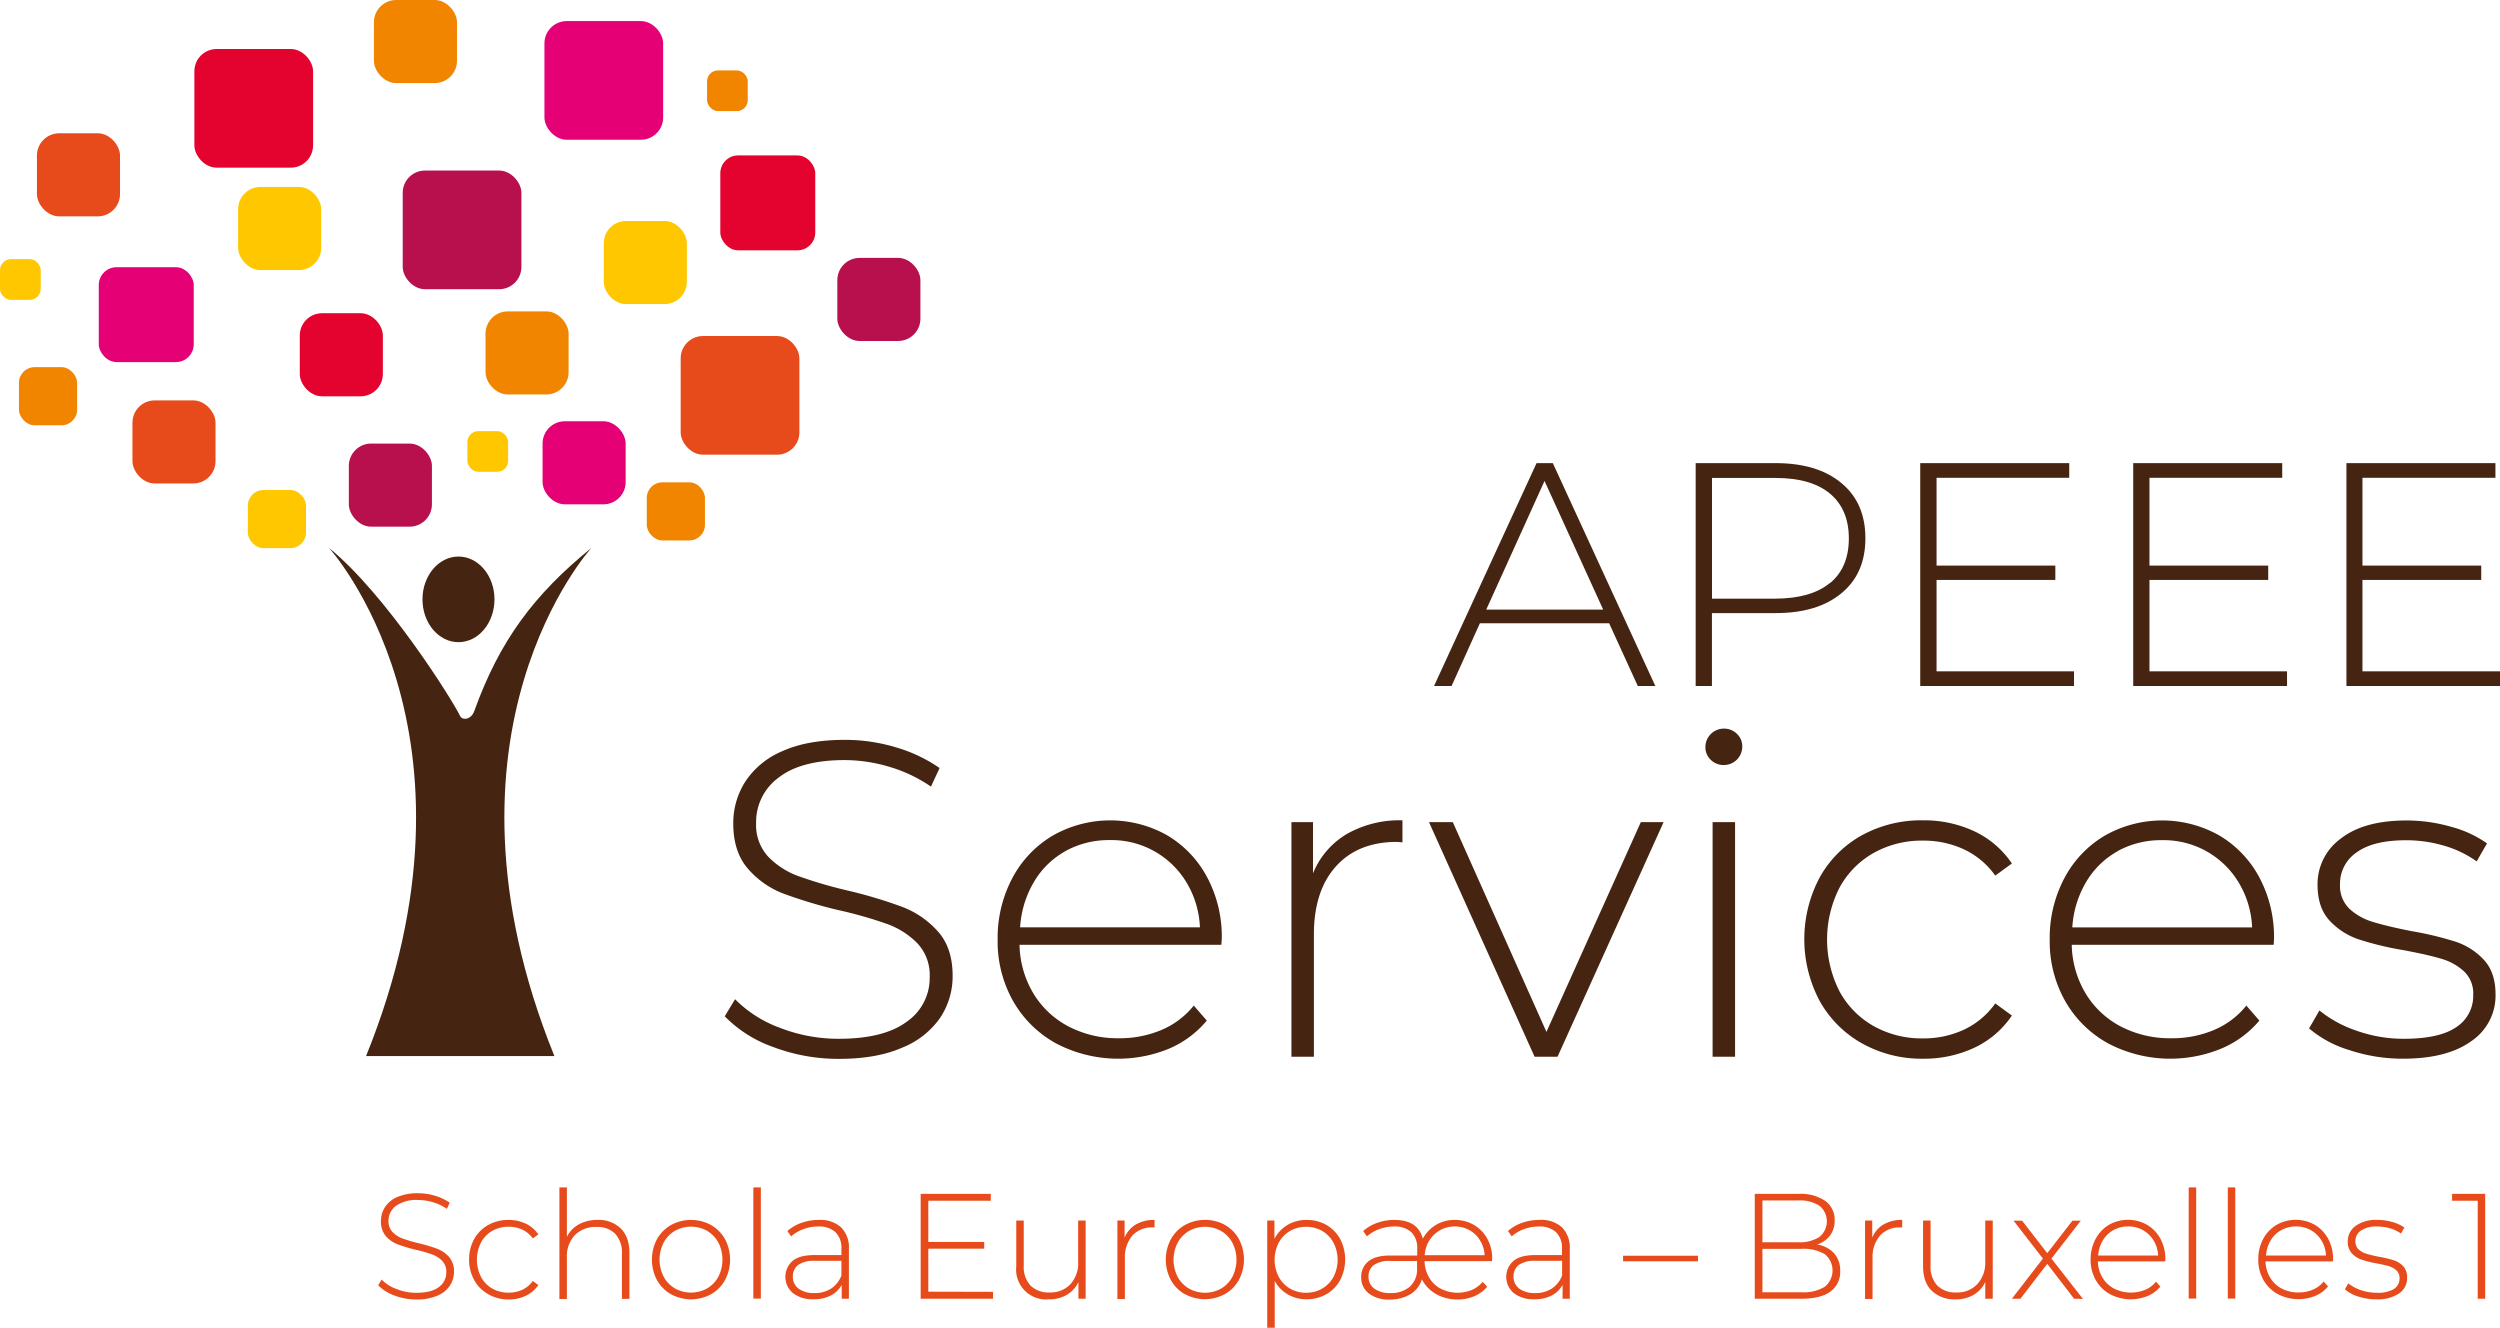 <svg xmlns="http://www.w3.org/2000/svg" viewBox="0 0 667.42 354.48"><defs><style>.cls-1{fill:#452411;}.cls-2{fill:#e4032e;}.cls-3{fill:#f18500;}.cls-4{fill:#e84b1b;}.cls-5{fill:#fec700;}.cls-6{fill:#e50076;}.cls-7{fill:#b8104d;}.cls-8{fill:#e74b1b;}</style></defs><title>APEEEServices_logo</title><g id="Calque_2" data-name="Calque 2"><g id="APEEE_Services_logo" data-name="APEEE Services logo"><path class="cls-1" d="M157.89,146.27c-15.3,12.43-24.51,24.75-31.29,43.6-.83,2.31-3.19,2.5-3.77,1.28-1.92-4.09-19.71-32.45-35-44.88,0,0,44.9,49.13,9.9,135.66H148C113,195.4,157.89,146.27,157.89,146.27Z"></path><ellipse class="cls-1" cx="122.4" cy="160.01" rx="9.61" ry="11.43"></ellipse><rect class="cls-2" x="51.89" y="13.08" width="31.69" height="31.68" rx="5.95" ry="5.95"></rect><rect class="cls-3" x="99.82" width="22.18" height="22.18" rx="5.95" ry="5.95"></rect><rect class="cls-4" x="181.72" y="89.71" width="31.69" height="31.68" rx="5.95" ry="5.95"></rect><rect class="cls-4" x="35.36" y="106.89" width="22.18" height="22.18" rx="5.95" ry="5.95"></rect><rect class="cls-2" x="192.3" y="41.49" width="25.35" height="25.34" rx="4.76" ry="4.76"></rect><rect class="cls-5" x="161.19" y="59" width="22.18" height="22.18" rx="5.95" ry="5.95"></rect><rect class="cls-6" x="145.35" y="5.63" width="31.69" height="31.68" rx="5.95" ry="5.95"></rect><rect class="cls-6" x="26.37" y="71.33" width="25.35" height="25.34" rx="4.76" ry="4.76"></rect><rect class="cls-5" x="63.57" y="49.91" width="22.18" height="22.18" rx="5.95" ry="5.95"></rect><rect class="cls-7" x="223.54" y="68.85" width="22.18" height="22.18" rx="5.95" ry="5.95"></rect><rect class="cls-4" x="9.86" y="35.58" width="22.18" height="22.18" rx="5.95" ry="5.95"></rect><rect class="cls-7" x="107.51" y="45.53" width="31.69" height="31.68" rx="5.95" ry="5.95"></rect><rect class="cls-6" x="144.85" y="112.46" width="22.18" height="22.18" rx="5.95" ry="5.95"></rect><rect class="cls-3" x="129.62" y="83.13" width="22.18" height="22.18" rx="5.95" ry="5.95"></rect><rect class="cls-7" x="93.13" y="118.42" width="22.18" height="22.18" rx="5.95" ry="5.95"></rect><rect class="cls-2" x="80.03" y="83.62" width="22.18" height="22.18" rx="5.95" ry="5.95"></rect><rect class="cls-5" x="124.78" y="115.09" width="10.87" height="10.87" rx="2.92" ry="2.92"></rect><rect class="cls-5" y="69.18" width="10.87" height="10.87" rx="2.92" ry="2.92"></rect><rect class="cls-3" x="188.76" y="18.79" width="10.87" height="10.87" rx="2.92" ry="2.92"></rect><rect class="cls-3" x="172.67" y="128.76" width="15.53" height="15.52" rx="4.17" ry="4.17"></rect><rect class="cls-5" x="66.17" y="130.82" width="15.53" height="15.52" rx="4.17" ry="4.17"></rect><rect class="cls-3" x="5.06" y="98.02" width="15.53" height="15.52" rx="4.17" ry="4.17"></rect><path class="cls-8" d="M105.3,345.86a11.17,11.17,0,0,1-4.34-2.74l.92-1.52a10.71,10.71,0,0,0,4,2.54,14.12,14.12,0,0,0,5.26,1c2.66,0,4.68-.5,6-1.52a4.71,4.71,0,0,0,2-4,4.15,4.15,0,0,0-1.08-3,7.28,7.28,0,0,0-2.68-1.72,37.88,37.88,0,0,0-4.32-1.24,40.51,40.51,0,0,1-4.94-1.48A7.84,7.84,0,0,1,103,330a5.91,5.91,0,0,1-1.3-4,6.85,6.85,0,0,1,1.08-3.74,7.38,7.38,0,0,1,3.3-2.7,13.59,13.59,0,0,1,5.54-1,15.8,15.8,0,0,1,4.56.68,13.81,13.81,0,0,1,3.88,1.84l-.76,1.64a13.14,13.14,0,0,0-3.7-1.76,14,14,0,0,0-4-.6,9.41,9.41,0,0,0-5.88,1.56,4.88,4.88,0,0,0-2,4,4.12,4.12,0,0,0,1.08,3,7.08,7.08,0,0,0,2.68,1.72,39.47,39.47,0,0,0,4.36,1.28,41.88,41.88,0,0,1,4.92,1.48,8.2,8.2,0,0,1,3.14,2.18,5.76,5.76,0,0,1,1.3,3.94,6.67,6.67,0,0,1-1.1,3.72,7.48,7.48,0,0,1-3.38,2.68,13.89,13.89,0,0,1-5.6,1A16.2,16.2,0,0,1,105.3,345.86Z"></path><path class="cls-8" d="M130.36,345.52a9.63,9.63,0,0,1-3.76-3.78,10.9,10.9,0,0,1-1.36-5.46,11,11,0,0,1,1.36-5.5,9.64,9.64,0,0,1,3.76-3.76,11,11,0,0,1,5.44-1.34,10.59,10.59,0,0,1,4.58,1,8.41,8.41,0,0,1,3.34,2.86l-1.48,1.08a7.18,7.18,0,0,0-2.78-2.34,8.52,8.52,0,0,0-3.66-.78,8.74,8.74,0,0,0-4.38,1.1,7.82,7.82,0,0,0-3,3.1,10.17,10.17,0,0,0,0,9.2,7.69,7.69,0,0,0,3,3.1,8.64,8.64,0,0,0,4.38,1.1,8.52,8.52,0,0,0,3.66-.78,7.18,7.18,0,0,0,2.78-2.34l1.48,1.08a8.26,8.26,0,0,1-3.34,2.86,10.45,10.45,0,0,1-4.58,1A10.8,10.8,0,0,1,130.36,345.52Z"></path><path class="cls-8" d="M165.76,328q2.28,2.28,2.28,6.56v12.2h-2v-12a7.46,7.46,0,0,0-1.78-5.36,6.64,6.64,0,0,0-5-1.84,7.69,7.69,0,0,0-5.8,2.2,8.15,8.15,0,0,0-2.12,5.92v11.12h-2V317h2V330.2a7.65,7.65,0,0,1,3.2-3.34,10.18,10.18,0,0,1,5-1.18A8.38,8.38,0,0,1,165.76,328Z"></path><path class="cls-8" d="M179.14,345.52a9.73,9.73,0,0,1-3.75-3.78,11.72,11.72,0,0,1,0-10.92,9.87,9.87,0,0,1,3.75-3.78,11.16,11.16,0,0,1,10.68,0,9.91,9.91,0,0,1,3.74,3.78,11.72,11.72,0,0,1,0,10.92,9.78,9.78,0,0,1-3.74,3.78,11.16,11.16,0,0,1-10.68,0Zm9.64-1.56a8,8,0,0,0,3-3.12,10.08,10.08,0,0,0,0-9.12,8.18,8.18,0,0,0-3-3.12,8.81,8.81,0,0,0-8.6,0,8,8,0,0,0-3,3.12,10,10,0,0,0,0,9.12,7.91,7.91,0,0,0,3,3.12,8.81,8.81,0,0,0,8.6,0Z"></path><path class="cls-8" d="M201.12,317h2v29.68h-2Z"></path><path class="cls-8" d="M224.55,327.66a7.65,7.65,0,0,1,2.08,5.82v13.24h-1.92V343a6.89,6.89,0,0,1-2.92,2.86,9.67,9.67,0,0,1-4.6,1,8.45,8.45,0,0,1-5.5-1.64,5.67,5.67,0,0,1-.16-8.54q1.86-1.62,5.94-1.62h7.16V333.4a5.87,5.87,0,0,0-1.58-4.44,6.42,6.42,0,0,0-4.62-1.52,11.18,11.18,0,0,0-4,.72,10.06,10.06,0,0,0-3.22,1.92l-1-1.44a11.24,11.24,0,0,1,3.76-2.18,13.68,13.68,0,0,1,4.6-.78A8.29,8.29,0,0,1,224.55,327.66ZM221.89,344a7.24,7.24,0,0,0,2.74-3.48v-3.92h-7.12a7.13,7.13,0,0,0-4.46,1.12,3.76,3.76,0,0,0-1.38,3.08,3.86,3.86,0,0,0,1.52,3.22,6.83,6.83,0,0,0,4.28,1.18A7.83,7.83,0,0,0,221.89,344Z"></path><path class="cls-8" d="M265.11,344.88v1.84H245.79v-28h18.72v1.84H247.83v11h14.92v1.8H247.83v11.48Z"></path><path class="cls-8" d="M289.83,325.84v20.88h-1.92v-4.48a7.69,7.69,0,0,1-3.08,3.42,9.11,9.11,0,0,1-4.8,1.22,8,8,0,0,1-8.72-8.84v-12.2h2v12a7.34,7.34,0,0,0,1.8,5.36,6.78,6.78,0,0,0,5.08,1.84,7.25,7.25,0,0,0,5.58-2.2,8.27,8.27,0,0,0,2.06-5.92V325.84Z"></path><path class="cls-8" d="M303.23,326.9a9.55,9.55,0,0,1,5-1.22v2l-.48,0a7,7,0,0,0-5.44,2.18,8.8,8.8,0,0,0-2,6.06v10.88h-2V325.84h1.92v4.56A7.25,7.25,0,0,1,303.23,326.9Z"></path><path class="cls-8" d="M316.33,345.52a9.78,9.78,0,0,1-3.74-3.78,11.64,11.64,0,0,1,0-10.92,9.91,9.91,0,0,1,3.74-3.78A11.16,11.16,0,0,1,327,327a9.77,9.77,0,0,1,3.74,3.78,11.64,11.64,0,0,1,0,10.92,9.64,9.64,0,0,1-3.74,3.78,11.16,11.16,0,0,1-10.68,0ZM326,344a7.91,7.91,0,0,0,3-3.12,10,10,0,0,0,0-9.12,8,8,0,0,0-3-3.12,8.81,8.81,0,0,0-8.6,0,8.18,8.18,0,0,0-3,3.12,10,10,0,0,0,0,9.12,8,8,0,0,0,3,3.12,8.81,8.81,0,0,0,8.6,0Z"></path><path class="cls-8" d="M354.07,327a9.69,9.69,0,0,1,3.7,3.76,11.92,11.92,0,0,1,0,11,9.43,9.43,0,0,1-3.7,3.76,10.42,10.42,0,0,1-5.28,1.34,9.76,9.76,0,0,1-5-1.3,9,9,0,0,1-3.48-3.62v12.52h-2V325.84h1.92v4.92a9.22,9.22,0,0,1,3.5-3.74,9.79,9.79,0,0,1,5.06-1.34A10.43,10.43,0,0,1,354.07,327ZM353,344a7.89,7.89,0,0,0,3-3.12,10,10,0,0,0,0-9.12,8,8,0,0,0-3-3.12,8.48,8.48,0,0,0-4.32-1.12,8.38,8.38,0,0,0-4.3,1.12,8.18,8.18,0,0,0-3,3.12,10,10,0,0,0,0,9.12,8,8,0,0,0,3,3.12,8.28,8.28,0,0,0,4.3,1.12A8.38,8.38,0,0,0,353,344Z"></path><path class="cls-8" d="M398.31,336.68h-18a9,9,0,0,0,1.22,4.38,7.85,7.85,0,0,0,3.14,3,9.92,9.92,0,0,0,8.22.32,7.65,7.65,0,0,0,2.94-2.18l1.2,1.32a9.23,9.23,0,0,1-3.48,2.54,11.2,11.2,0,0,1-4.44.86,11.47,11.47,0,0,1-5.6-1.38,9.62,9.62,0,0,1-3.92-4,7,7,0,0,1-3.24,4.08,10.55,10.55,0,0,1-5.32,1.32,8.68,8.68,0,0,1-5.64-1.66,5.35,5.35,0,0,1-2-4.38,5.21,5.21,0,0,1,1.86-4.1q1.86-1.62,5.94-1.62h7.16V333.4a5.87,5.87,0,0,0-1.58-4.44,6.42,6.42,0,0,0-4.62-1.52,11.18,11.18,0,0,0-4,.72,10.06,10.06,0,0,0-3.22,1.92l-1-1.44a11.24,11.24,0,0,1,3.74-2.18,13.52,13.52,0,0,1,4.58-.78q6.28,0,7.6,5a9.46,9.46,0,0,1,8.52-5,9.93,9.93,0,0,1,5.12,1.34,9.57,9.57,0,0,1,3.58,3.7,10.83,10.83,0,0,1,1.3,5.32Zm-21.94,6.82a6.17,6.17,0,0,0,1.94-4.86v-2h-7.12a7.13,7.13,0,0,0-4.46,1.12,3.67,3.67,0,0,0-1.38,3,3.88,3.88,0,0,0,1.54,3.26,6.85,6.85,0,0,0,4.26,1.18A7.52,7.52,0,0,0,376.37,343.5Zm8.14-15.1a7.92,7.92,0,0,0-2.88,2.7,8.49,8.49,0,0,0-1.28,4h16a8.46,8.46,0,0,0-1.26-4,7.61,7.61,0,0,0-2.86-2.72,8.24,8.24,0,0,0-7.72,0Z"></path><path class="cls-8" d="M417,327.66a7.65,7.65,0,0,1,2.08,5.82v13.24h-1.92V343a6.89,6.89,0,0,1-2.92,2.86,9.67,9.67,0,0,1-4.6,1,8.45,8.45,0,0,1-5.5-1.64,5.67,5.67,0,0,1-.16-8.54q1.86-1.62,5.94-1.62H417V333.4a5.87,5.87,0,0,0-1.58-4.44,6.42,6.42,0,0,0-4.62-1.52,11.18,11.18,0,0,0-4,.72,10.06,10.06,0,0,0-3.22,1.92l-1-1.44a11.24,11.24,0,0,1,3.76-2.18,13.68,13.68,0,0,1,4.6-.78A8.29,8.29,0,0,1,417,327.66ZM414.29,344a7.24,7.24,0,0,0,2.74-3.48v-3.92h-7.12a7.13,7.13,0,0,0-4.46,1.12,3.76,3.76,0,0,0-1.38,3.08,3.86,3.86,0,0,0,1.52,3.22,6.83,6.83,0,0,0,4.28,1.18A7.83,7.83,0,0,0,414.29,344Z"></path><path class="cls-8" d="M433.31,335.24h20v1.48h-20Z"></path><path class="cls-8" d="M489.69,334.64a6.85,6.85,0,0,1,1.58,4.68,6.4,6.4,0,0,1-2.6,5.48c-1.73,1.28-4.31,1.92-7.72,1.92H468.47v-28h11.68a11.82,11.82,0,0,1,7.1,1.86,6.19,6.19,0,0,1,2.54,5.3,6.43,6.43,0,0,1-1.26,4,6.92,6.92,0,0,1-3.42,2.36A7.79,7.79,0,0,1,489.69,334.64Zm-19.18-14.16v11.16h9.56a9.6,9.6,0,0,0,5.66-1.42,5.36,5.36,0,0,0,0-8.32,9.67,9.67,0,0,0-5.66-1.42Zm16.62,23.06a5.6,5.6,0,0,0,0-8.74,11.21,11.21,0,0,0-6.18-1.4H470.51V345H481A11,11,0,0,0,487.13,343.54Z"></path><path class="cls-8" d="M502.83,326.9a9.52,9.52,0,0,1,5-1.22v2l-.48,0a7,7,0,0,0-5.44,2.18,8.75,8.75,0,0,0-2,6.06v10.88h-2V325.84h1.92v4.56A7.25,7.25,0,0,1,502.83,326.9Z"></path><path class="cls-8" d="M532,325.84v20.88H530v-4.48a7.69,7.69,0,0,1-3.08,3.42,9.11,9.11,0,0,1-4.8,1.22,8.74,8.74,0,0,1-6.4-2.28c-1.55-1.52-2.32-3.7-2.32-6.56v-12.2h2v12a7.34,7.34,0,0,0,1.8,5.36,6.76,6.76,0,0,0,5.08,1.84,7.25,7.25,0,0,0,5.58-2.2A8.32,8.32,0,0,0,530,337V325.84Z"></path><path class="cls-8" d="M553.71,346.72l-7.16-9.32-7.16,9.32h-2.28L545.39,336l-7.84-10.12h2.28l6.72,8.68,6.72-8.68h2.24L547.67,336l8.4,10.76Z"></path><path class="cls-8" d="M578.07,336.76h-18a8.7,8.7,0,0,0,1.24,4.34,7.87,7.87,0,0,0,3.14,2.94,10.06,10.06,0,0,0,8.24.3,7.31,7.31,0,0,0,2.9-2.18l1.16,1.32a8.83,8.83,0,0,1-3.42,2.52,11.91,11.91,0,0,1-10-.48,9.79,9.79,0,0,1-3.82-3.76,10.78,10.78,0,0,1-1.38-5.48,11.35,11.35,0,0,1,1.3-5.46A9.66,9.66,0,0,1,563,327a10.35,10.35,0,0,1,10.22,0,9.57,9.57,0,0,1,3.56,3.74,11.22,11.22,0,0,1,1.3,5.44Zm-13.88-8.34a7.61,7.61,0,0,0-2.82,2.76,9,9,0,0,0-1.22,4h16a8.41,8.41,0,0,0-1.2-4,7.77,7.77,0,0,0-6.8-3.76A8,8,0,0,0,564.19,328.42Z"></path><path class="cls-8" d="M584.31,317h2v29.68h-2Z"></path><path class="cls-8" d="M594.75,317h2v29.68h-2Z"></path><path class="cls-8" d="M622.83,336.76h-18a8.6,8.6,0,0,0,1.24,4.34,7.87,7.87,0,0,0,3.14,2.94,9.35,9.35,0,0,0,4.46,1,9.44,9.44,0,0,0,3.78-.74,7.38,7.38,0,0,0,2.9-2.18l1.16,1.32a8.83,8.83,0,0,1-3.42,2.52,11.91,11.91,0,0,1-10-.48,9.79,9.79,0,0,1-3.82-3.76,10.78,10.78,0,0,1-1.38-5.48,11.35,11.35,0,0,1,1.3-5.46,9.59,9.59,0,0,1,3.58-3.78A10.35,10.35,0,0,1,618,327a9.64,9.64,0,0,1,3.56,3.74,11.33,11.33,0,0,1,1.3,5.44ZM609,328.42a7.47,7.47,0,0,0-2.82,2.76,8.89,8.89,0,0,0-1.22,4h16a8.41,8.41,0,0,0-1.2-4,7.77,7.77,0,0,0-6.8-3.76A8,8,0,0,0,609,328.42Z"></path><path class="cls-8" d="M629.55,346.12A9.7,9.7,0,0,1,626,344.2l.92-1.6a10.51,10.51,0,0,0,3.3,1.8,12.43,12.43,0,0,0,4.22.72,8.24,8.24,0,0,0,4.66-1,3.31,3.31,0,0,0,1.5-2.88,2.73,2.73,0,0,0-.82-2.08,5.16,5.16,0,0,0-2-1.12c-.8-.24-1.91-.49-3.32-.76a26.55,26.55,0,0,1-4-1,6.1,6.1,0,0,1-2.6-1.68,4.51,4.51,0,0,1-1.08-3.2,5,5,0,0,1,2.06-4.1,9.27,9.27,0,0,1,5.86-1.62,14.51,14.51,0,0,1,4,.56,10.23,10.23,0,0,1,3.2,1.48l-.92,1.6a9.75,9.75,0,0,0-2.92-1.4,12,12,0,0,0-3.36-.48,7.41,7.41,0,0,0-4.4,1.08,3.35,3.35,0,0,0-1.48,2.84,2.82,2.82,0,0,0,.84,2.18,5.2,5.2,0,0,0,2.06,1.16,32.45,32.45,0,0,0,3.42.82,31.25,31.25,0,0,1,3.94.94,6.16,6.16,0,0,1,2.54,1.62,4.38,4.38,0,0,1,1,3.08,4.88,4.88,0,0,1-2.16,4.16,10.26,10.26,0,0,1-6.08,1.56A15,15,0,0,1,629.55,346.12Z"></path><path class="cls-8" d="M663.47,318.72v28h-2V320.56h-6.84v-1.84Z"></path><path class="cls-1" d="M206.48,279.54a33.9,33.9,0,0,1-13-8.22l2.76-4.56a32.51,32.51,0,0,0,11.94,7.62,42.85,42.85,0,0,0,15.78,2.94q12,0,18.12-4.56a14.15,14.15,0,0,0,6.12-11.88,12.42,12.42,0,0,0-3.24-9,21.43,21.43,0,0,0-8-5.16,110.46,110.46,0,0,0-13-3.72,126.38,126.38,0,0,1-14.82-4.44,23.66,23.66,0,0,1-9.48-6.66q-3.9-4.5-3.9-12.06A20.51,20.51,0,0,1,199,208.62a22,22,0,0,1,9.9-8.1q6.66-3,16.62-3a46.85,46.85,0,0,1,13.68,2,40.24,40.24,0,0,1,11.64,5.52L248.54,210a38.88,38.88,0,0,0-11.1-5.28,41.79,41.79,0,0,0-11.94-1.8q-11.64,0-17.64,4.68a14.68,14.68,0,0,0-6,12.12,12.42,12.42,0,0,0,3.24,9,21.43,21.43,0,0,0,8,5.16,122.05,122.05,0,0,0,13.08,3.84A122.6,122.6,0,0,1,241,242.16a24.28,24.28,0,0,1,9.42,6.54q3.9,4.38,3.9,11.82a19.94,19.94,0,0,1-3.3,11.16,22.45,22.45,0,0,1-10.14,8q-6.84,3-16.8,3A48.92,48.92,0,0,1,206.48,279.54Z"></path><path class="cls-1" d="M326.06,252.24H272.18a26.18,26.18,0,0,0,3.72,13,23.8,23.8,0,0,0,9.42,8.82,28.33,28.33,0,0,0,13.38,3.12A28.67,28.67,0,0,0,310,275a22.08,22.08,0,0,0,8.7-6.54l3.48,4A26.74,26.74,0,0,1,312,280a35.73,35.73,0,0,1-30.06-1.44,29.58,29.58,0,0,1-11.46-11.28,32.38,32.38,0,0,1-4.14-16.44,34.06,34.06,0,0,1,3.9-16.38,28.76,28.76,0,0,1,10.74-11.34A31,31,0,0,1,311.6,223a28.57,28.57,0,0,1,10.68,11.22,33.71,33.71,0,0,1,3.9,16.32Zm-41.64-25A22.4,22.4,0,0,0,276,235.5a27,27,0,0,0-3.66,12.06h48a25.12,25.12,0,0,0-3.6-12,23.3,23.3,0,0,0-20.4-11.28A24,24,0,0,0,284.42,227.22Z"></path><path class="cls-1" d="M359.54,222.66A28.44,28.44,0,0,1,374.41,219v5.88l-1.44-.12q-10.44,0-16.32,6.54t-5.88,18.18v32.64h-6V219.48h5.76v13.68A21.68,21.68,0,0,1,359.54,222.66Z"></path><path class="cls-1" d="M444.13,219.48l-28.32,62.64h-6.12l-28.2-62.64h6.36l25,56,25.2-56Z"></path><path class="cls-1" d="M456.73,202.86a4.55,4.55,0,0,1-1.44-3.42,4.92,4.92,0,0,1,4.92-4.92,4.85,4.85,0,0,1,3.48,1.38,4.55,4.55,0,0,1,1.44,3.42,4.92,4.92,0,0,1-4.92,4.92A4.85,4.85,0,0,1,456.73,202.86Zm.48,16.62h6v62.64h-6Z"></path><path class="cls-1" d="M497.05,278.52a29.27,29.27,0,0,1-11.28-11.34,35.16,35.16,0,0,1,0-32.88A28.85,28.85,0,0,1,497.05,223a32.9,32.9,0,0,1,16.32-4,31.58,31.58,0,0,1,13.74,2.94,24.8,24.8,0,0,1,10,8.58l-4.44,3.24a21.32,21.32,0,0,0-8.34-7,25.5,25.5,0,0,0-11-2.34,26.17,26.17,0,0,0-13.14,3.3,23.45,23.45,0,0,0-9.12,9.3,30.5,30.5,0,0,0,0,27.6,23.45,23.45,0,0,0,9.12,9.3,26.17,26.17,0,0,0,13.14,3.3,25.5,25.5,0,0,0,11-2.34,21.32,21.32,0,0,0,8.34-7l4.44,3.24a24.8,24.8,0,0,1-10,8.58,31.58,31.58,0,0,1-13.74,2.94A32.52,32.52,0,0,1,497.05,278.52Z"></path><path class="cls-1" d="M607,252.24H553.09a26.18,26.18,0,0,0,3.72,13,23.8,23.8,0,0,0,9.42,8.82,28.33,28.33,0,0,0,13.38,3.12A28.67,28.67,0,0,0,591,275a22.08,22.08,0,0,0,8.7-6.54l3.48,4A26.74,26.74,0,0,1,592.87,280a35.73,35.73,0,0,1-30.06-1.44,29.58,29.58,0,0,1-11.46-11.28,32.38,32.38,0,0,1-4.14-16.44,34.06,34.06,0,0,1,3.9-16.38,28.76,28.76,0,0,1,10.74-11.34,31,31,0,0,1,30.66-.06,28.57,28.57,0,0,1,10.68,11.22,33.71,33.71,0,0,1,3.9,16.32Zm-41.64-25a22.4,22.4,0,0,0-8.46,8.28,27,27,0,0,0-3.66,12.06h48a25.12,25.12,0,0,0-3.6-12,23.3,23.3,0,0,0-20.4-11.28A24,24,0,0,0,565.33,227.22Z"></path><path class="cls-1" d="M627.13,280.32a29.78,29.78,0,0,1-10.68-5.76l2.76-4.8a31.74,31.74,0,0,0,9.9,5.4,37.42,37.42,0,0,0,12.66,2.16q9.48,0,14-3.12a9.94,9.94,0,0,0,4.5-8.64,8.09,8.09,0,0,0-2.46-6.24,15.17,15.17,0,0,0-6.06-3.36q-3.6-1.08-10-2.28a83.17,83.17,0,0,1-12-2.88,18.81,18.81,0,0,1-7.8-5q-3.24-3.48-3.24-9.6a15,15,0,0,1,6.18-12.3q6.18-4.86,17.58-4.86a43,43,0,0,1,11.88,1.68,29.73,29.73,0,0,1,9.6,4.44l-2.76,4.8a28.67,28.67,0,0,0-8.76-4.2,35.7,35.7,0,0,0-10.08-1.44q-8.76,0-13.2,3.24a10.07,10.07,0,0,0-4.44,8.52,8.48,8.48,0,0,0,2.52,6.54,15.86,15.86,0,0,0,6.18,3.48q3.66,1.14,10.26,2.46a88,88,0,0,1,11.82,2.82,18,18,0,0,1,7.62,4.86q3.12,3.36,3.12,9.24a14.65,14.65,0,0,1-6.48,12.48q-6.48,4.68-18.24,4.68A45.24,45.24,0,0,1,627.13,280.32Z"></path><path class="cls-1" d="M429.59,166.4H395.08l-7.56,16.74h-4.68l27.37-59.5h4.34l27.37,59.5h-4.68ZM428,162.74,412.34,128.4l-15.56,34.34Z"></path><path class="cls-1" d="M491.64,129Q498,134.28,498,143.7t-6.38,14.66q-6.37,5.32-17.59,5.32h-17v19.46h-4.34v-59.5h21.34Q485.27,123.64,491.64,129Zm-3.06,26.65q5-4.15,5-11.9c0-5.15-1.67-9.14-5-11.94s-8.19-4.21-14.53-4.21h-17v32.22h17Q483.56,159.77,488.58,155.6Z"></path><path class="cls-1" d="M553.69,179.23v3.91H512.64v-59.5h39.78v3.91H517V151h31.71v3.83H517v24.39Z"></path><path class="cls-1" d="M610.56,179.23v3.91H569.5v-59.5h39.78v3.91H573.84V151h31.7v3.83h-31.7v24.39Z"></path><path class="cls-1" d="M667.42,179.23v3.91h-41v-59.5h39.78v3.91H630.7V151h31.71v3.83H630.7v24.39Z"></path></g></g></svg>
